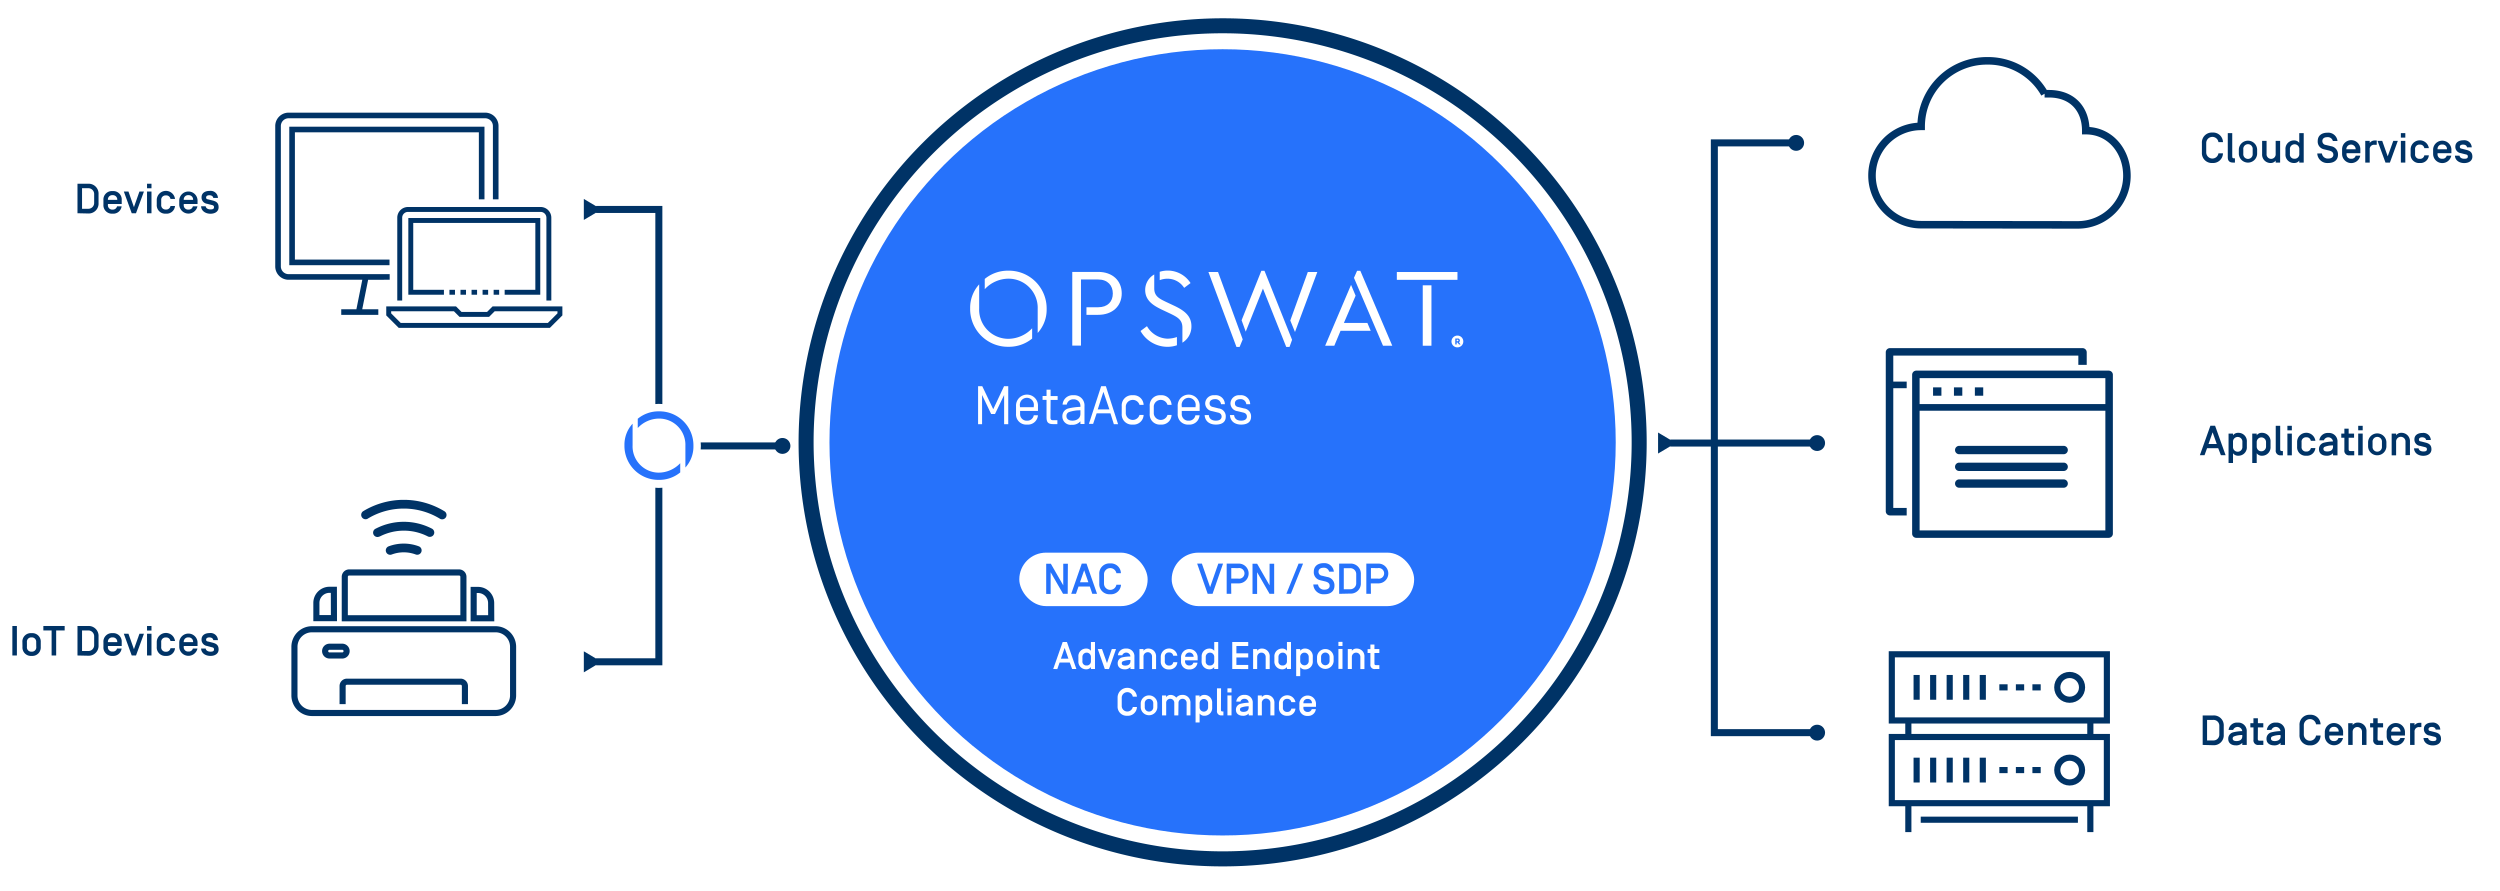 <?xml version="1.0" encoding="UTF-8"?>
<svg xmlns="http://www.w3.org/2000/svg" viewBox="0 0 712.11 253.74">
  <defs>
    <style>.cls-1{fill:#fff;}.cls-2{fill:#036;}.cls-10,.cls-3{fill:#2672fb;}.cls-4,.cls-5,.cls-6,.cls-7,.cls-8,.cls-9{fill:none;stroke:#036;}.cls-10,.cls-4,.cls-5,.cls-6,.cls-7,.cls-8,.cls-9{stroke-miterlimit:10;}.cls-4{stroke-width:2.15px;}.cls-5,.cls-6{stroke-width:2px;}.cls-6{stroke-linecap:square;}.cls-7{stroke-width:1.4px;}.cls-8{stroke-width:1.74px;}.cls-9{stroke-width:1.75px;}.cls-10{stroke:#fff;stroke-width:1.8px;}</style>
  </defs>
  <g id="Layer_2" data-name="Layer 2">
    <g id="Layer_1-2" data-name="Layer 1">
      <rect class="cls-1" width="712.11" height="253.74"></rect>
      <path class="cls-2" d="M4.81,186.71H3.52v-8.4H4.81Z"></path>
      <path class="cls-2" d="M6.38,182.92A2.4,2.4,0,0,1,9,180.35a2.41,2.41,0,0,1,2.61,2.57v1.34A2.41,2.41,0,0,1,9,186.83a2.4,2.4,0,0,1-2.6-2.57Zm3.93,0A1.23,1.23,0,0,0,9,181.56a1.23,1.23,0,0,0-1.33,1.38v1.3A1.23,1.23,0,0,0,9,185.62a1.23,1.23,0,0,0,1.33-1.38Z"></path>
      <path class="cls-2" d="M16,179.58v7.13h-1.3v-7.13H12.35v-1.27h6.07v1.27Z"></path>
      <path class="cls-2" d="M22.07,186.71v-8.4h3a2.82,2.82,0,0,1,3,3v2.47a2.82,2.82,0,0,1-3,3Zm3-1.27a1.66,1.66,0,0,0,1.75-1.72V181.3a1.66,1.66,0,0,0-1.75-1.72H23.37v5.86Z"></path>
      <path class="cls-2" d="M33.34,184.74h1.3a2.38,2.38,0,0,1-2.57,2.09,2.41,2.41,0,0,1-2.61-2.57v-1.34a2.41,2.41,0,0,1,2.61-2.57,2.4,2.4,0,0,1,2.6,2.57V184H30.74v.21a1.23,1.23,0,0,0,1.33,1.38A1.21,1.21,0,0,0,33.34,184.74Zm-2.6-1.83H33.4a1.24,1.24,0,0,0-1.33-1.35A1.23,1.23,0,0,0,30.74,182.91Z"></path>
      <path class="cls-2" d="M39.72,180.52H41l-2.26,6.19H37.52l-2.25-6.19h1.32l1.56,4.4Z"></path>
      <path class="cls-2" d="M43.15,179.6H41.88v-1.29h1.27Zm0,7.11H41.88v-6.19h1.27Z"></path>
      <path class="cls-2" d="M47.26,186.83a2.41,2.41,0,0,1-2.61-2.57v-1.34a2.61,2.61,0,0,1,5.2-.34h-1.3a1.19,1.19,0,0,0-1.29-1,1.24,1.24,0,0,0-1.34,1.38v1.3a1.24,1.24,0,0,0,1.34,1.38,1.2,1.2,0,0,0,1.3-1h1.29A2.39,2.39,0,0,1,47.26,186.83Z"></path>
      <path class="cls-2" d="M54.94,184.74h1.3a2.62,2.62,0,0,1-5.18-.48v-1.34a2.61,2.61,0,0,1,5.21,0V184H52.34v.21a1.23,1.23,0,0,0,1.33,1.38A1.21,1.21,0,0,0,54.94,184.74Zm-2.6-1.83H55a1.24,1.24,0,0,0-1.33-1.35A1.23,1.23,0,0,0,52.34,182.91Z"></path>
      <path class="cls-2" d="M57.28,184.73h1.31c.09.61.69.89,1.37.89s1-.15,1-.65-.38-.55-.79-.65L59,184a1.8,1.8,0,0,1-1.59-1.85c0-1.22,1-1.82,2.27-1.82a2.09,2.09,0,0,1,2.4,2H60.76c-.1-.54-.57-.77-1.15-.77-.39,0-.9.15-.9.64s.36.49.7.57l1.15.29c1.14.29,1.71.77,1.71,1.94s-1,1.83-2.32,1.83S57.35,186.14,57.28,184.73Z"></path>
      <path class="cls-2" d="M22.07,60.74v-8.4h3a2.82,2.82,0,0,1,3,3v2.47a2.82,2.82,0,0,1-3,3Zm3-1.27a1.66,1.66,0,0,0,1.75-1.72V55.33a1.66,1.66,0,0,0-1.75-1.72H23.37v5.86Z"></path>
      <path class="cls-2" d="M33.34,58.77h1.3a2.38,2.38,0,0,1-2.57,2.09,2.41,2.41,0,0,1-2.61-2.57V57a2.41,2.41,0,0,1,2.61-2.57A2.4,2.4,0,0,1,34.67,57v1.11H30.74v.21a1.23,1.23,0,0,0,1.33,1.38A1.21,1.21,0,0,0,33.34,58.77Zm-2.6-1.83H33.4a1.24,1.24,0,0,0-1.33-1.35A1.23,1.23,0,0,0,30.74,56.94Z"></path>
      <path class="cls-2" d="M39.72,54.55H41l-2.26,6.19H37.52l-2.25-6.19h1.32L38.15,59Z"></path>
      <path class="cls-2" d="M43.15,53.63H41.88V52.34h1.27Zm0,7.11H41.88V54.55h1.27Z"></path>
      <path class="cls-2" d="M47.25,60.86a2.41,2.41,0,0,1-2.6-2.57V57a2.61,2.61,0,0,1,5.2-.34h-1.3a1.2,1.2,0,0,0-1.3-1A1.24,1.24,0,0,0,45.92,57v1.3a1.24,1.24,0,0,0,1.33,1.38,1.21,1.21,0,0,0,1.31-1h1.29A2.39,2.39,0,0,1,47.25,60.86Z"></path>
      <path class="cls-2" d="M54.94,58.77h1.3a2.62,2.62,0,0,1-5.18-.48V57a2.61,2.61,0,0,1,5.21,0v1.11H52.34v.21a1.23,1.23,0,0,0,1.33,1.38A1.21,1.21,0,0,0,54.94,58.77Zm-2.6-1.83H55a1.24,1.24,0,0,0-1.33-1.35A1.23,1.23,0,0,0,52.34,56.94Z"></path>
      <path class="cls-2" d="M57.28,58.76h1.31c.09.61.69.89,1.37.89s1-.15,1-.65-.38-.55-.79-.65L59,58.05a1.8,1.8,0,0,1-1.59-1.85c0-1.22,1-1.82,2.27-1.82a2.09,2.09,0,0,1,2.4,2H60.76c-.1-.54-.57-.77-1.15-.77-.39,0-.9.15-.9.64s.36.49.7.57l1.15.29c1.14.29,1.71.77,1.71,1.94s-1,1.83-2.32,1.83S57.35,60.17,57.28,58.76Z"></path>
      <path class="cls-2" d="M348.25,248.28A122.29,122.29,0,1,1,470.54,126,122.41,122.41,0,0,1,348.25,248.28Zm0-237.29a115,115,0,1,0,115,115A115.13,115.13,0,0,0,348.25,11Z"></path>
      <path class="cls-1" d="M348.25,5.21A120.79,120.79,0,1,1,227.47,126,120.93,120.93,0,0,1,348.25,5.21m0,237.29A116.51,116.51,0,1,0,231.75,126a116.63,116.63,0,0,0,116.5,116.5m0-240.29A123.79,123.79,0,1,0,472,126,123.93,123.93,0,0,0,348.25,2.21Zm0,237.29A113.51,113.51,0,1,1,461.75,126a113.63,113.63,0,0,1-113.5,113.5Z"></path>
      <circle class="cls-3" cx="348.25" cy="126" r="111.98"></circle>
      <path class="cls-1" d="M287.22,77.1a10.34,10.34,0,0,0-6.72,2.35v2.93a9.28,9.28,0,0,1,6.75-3A8.31,8.31,0,0,1,295.58,88v6.84A9.86,9.86,0,0,0,298.13,88,10.75,10.75,0,0,0,287.22,77.1Z"></path>
      <path class="cls-1" d="M278.91,87.85V81a9.89,9.89,0,0,0-2.57,6.84,10.75,10.75,0,0,0,10.91,10.94A10.46,10.46,0,0,0,294,96.44V93.51a9.44,9.44,0,0,1-6.77,3A8.32,8.32,0,0,1,278.91,87.85Z"></path>
      <path class="cls-1" d="M312.81,77.45h-7.38v21h2.48V79.61h4.87c2.76,0,4.2,1.72,4.2,4s-1.44,3.91-4.2,3.91h-3.31v2.16h3.34c4.13,0,6.71-2.54,6.71-6.11S316.94,77.45,312.81,77.45Z"></path>
      <path class="cls-1" d="M337.3,82l1.82-1.37a7.72,7.72,0,0,0-6.49-3.56,7.58,7.58,0,0,0-2.29.35V79.8a6.22,6.22,0,0,1,2.22-.41A5.61,5.61,0,0,1,337.3,82Z"></path>
      <path class="cls-1" d="M334.47,87.09,332.15,86c-1.91-.92-3.37-1.62-3.37-3.85V78.18a5.06,5.06,0,0,0-2.58,4.42c0,3,2.29,4.42,4.74,5.6l2.36,1.11c2.06,1,3.5,1.75,3.5,4v4.3a5.36,5.36,0,0,0,2.57-4.68C339.37,90.11,337.56,88.55,334.47,87.09Z"></path>
      <path class="cls-1" d="M326.71,92.91l-1.84,1.37a8.83,8.83,0,0,0,7.66,4.51,8.37,8.37,0,0,0,2.71-.44V96a8.63,8.63,0,0,1-2.68.47A7,7,0,0,1,326.71,92.91Z"></path>
      <polygon class="cls-1" points="344.21 77.48 352.2 98.83 353.09 98.83 353.98 96.67 346.95 77.48 344.21 77.48"></polygon>
      <polygon class="cls-1" points="367.53 91.29 368.87 94.57 375.23 77.48 372.52 77.48 367.53 91.29"></polygon>
      <polygon class="cls-1" points="359.29 77.13 353.66 91.22 354.84 94.47 359.74 82.19 366.38 98.83 367.31 98.83 368.04 96.79 360.18 77.13 359.29 77.13"></polygon>
      <polygon class="cls-1" points="382.8 91.99 386.14 84.23 384.84 81.14 377.46 98.48 380.07 98.48 381.85 94.22 390.44 94.22 389.49 91.99 382.8 91.99"></polygon>
      <polygon class="cls-1" points="386.56 77.13 385.67 79.14 393.94 98.48 396.58 98.48 387.48 77.13 386.56 77.13"></polygon>
      <rect class="cls-1" x="397.88" y="77.48" width="17.27" height="2.23"></rect>
      <rect class="cls-1" x="405.26" y="81.27" width="2.48" height="17.21"></rect>
      <path class="cls-1" d="M415.2,96.76h-.28v.45h.28a.22.22,0,0,0,.23-.22A.22.22,0,0,0,415.2,96.76Z"></path>
      <path class="cls-1" d="M415.18,95.59a1.68,1.68,0,1,0,1.63,1.68A1.66,1.66,0,0,0,415.18,95.59Zm.41,2.53-.43-.57h-.24v.57h-.39v-1.7h.68a.56.56,0,0,1,.62.57.51.51,0,0,1-.27.47l.47.66Z"></path>
      <path class="cls-1" d="M286,110h1.19v10.83h-1.17v-8.32l-2.59,5.41h-1.11l-2.58-5.41v8.32H278.6V110h1.19l3.13,6.56Z"></path>
      <path class="cls-1" d="M294.46,118.28h1.19a2.86,2.86,0,0,1-3.11,2.66,2.9,2.9,0,0,1-3.13-3.13v-2.1a3.13,3.13,0,1,1,6.25,0v1.34h-5.09v.78a1.87,1.87,0,0,0,2,2A1.84,1.84,0,0,0,294.46,118.28Zm0-2.59a2,2,0,1,0-3.93,0v.3h3.93Z"></path>
      <path class="cls-1" d="M299.22,119c0,.51.19.7.74.7h1.23v1.11H300c-1.48,0-1.9-.54-1.9-1.9v-5h-1.13V112.8h1.13V111h1.16v1.81h2v1.11h-2Z"></path>
      <path class="cls-1" d="M303.86,115.24h-1.19a2.86,2.86,0,0,1,3.11-2.66,2.9,2.9,0,0,1,3.13,3.13v5.07h-1.16V120a3,3,0,0,1-2.49,1,2.37,2.37,0,0,1-2.65-2.37,2.26,2.26,0,0,1,1.73-2.29,17.45,17.45,0,0,1,3.41-.45v-.14a1.87,1.87,0,0,0-2-2A1.84,1.84,0,0,0,303.86,115.24Zm3.89,1.63a9.65,9.65,0,0,0-3.28.52,1.15,1.15,0,0,0-.7,1.15c0,.73.56,1.28,1.73,1.28s2.25-.66,2.25-1.91Z"></path>
      <path class="cls-1" d="M316.3,117.74h-3.93l-1,3h-1.2L313.66,110H315l3.48,10.83h-1.21Zm-2-6.13-1.61,5H316Z"></path>
      <path class="cls-1" d="M325.75,115.32h-1.17a2,2,0,0,0-3.9.37v2.14a2,2,0,0,0,3.9.37h1.17a2.85,2.85,0,0,1-3.1,2.74,2.89,2.89,0,0,1-3.13-3.13v-2.1a2.9,2.9,0,0,1,3.13-3.13A2.85,2.85,0,0,1,325.75,115.32Z"></path>
      <path class="cls-1" d="M333.72,115.32h-1.17a2,2,0,0,0-3.9.37v2.14a2,2,0,0,0,3.9.37h1.17a2.85,2.85,0,0,1-3.11,2.74,2.88,2.88,0,0,1-3.12-3.13v-2.1a2.9,2.9,0,0,1,3.12-3.13A2.85,2.85,0,0,1,333.72,115.32Z"></path>
      <path class="cls-1" d="M340.5,118.28h1.19a2.86,2.86,0,0,1-3.11,2.66,2.9,2.9,0,0,1-3.12-3.13v-2.1a3.13,3.13,0,1,1,6.25,0v1.34h-5.09v.78a1.86,1.86,0,0,0,2,2A1.84,1.84,0,0,0,340.5,118.28Zm.05-2.59a2,2,0,1,0-3.93,0v.3h3.93Z"></path>
      <path class="cls-1" d="M347.8,115.14a1.6,1.6,0,0,0-1.75-1.44c-.86,0-1.5.43-1.5,1.16s.45,1,1.1,1.11l1.5.37a2.25,2.25,0,0,1,2,2.37c0,1.58-1.19,2.23-2.81,2.23s-3.08-.78-3.2-2.71h1.19c.11,1.13.94,1.59,2,1.59s1.62-.45,1.64-1.14c0-.51-.23-1-1.12-1.18l-1.56-.38a2.27,2.27,0,0,1-2-2.22,2.42,2.42,0,0,1,2.69-2.32,2.6,2.6,0,0,1,2.92,2.56Z"></path>
      <path class="cls-1" d="M355,115.14a1.58,1.58,0,0,0-1.74-1.44c-.87,0-1.5.43-1.5,1.16s.44,1,1.09,1.11l1.51.37a2.26,2.26,0,0,1,2,2.37c0,1.58-1.19,2.23-2.82,2.23s-3.08-.78-3.2-2.71h1.19c.11,1.13.94,1.59,2,1.59s1.63-.45,1.64-1.14c0-.51-.23-1-1.11-1.18l-1.57-.38a2.27,2.27,0,0,1-2-2.22,2.42,2.42,0,0,1,2.69-2.32,2.61,2.61,0,0,1,2.93,2.56Z"></path>
      <path class="cls-2" d="M630.2,46.43a2.82,2.82,0,0,1-3-3V40.76a2.82,2.82,0,0,1,3-3,2.79,2.79,0,0,1,3,2.72h-1.29a1.75,1.75,0,0,0-3.48.24v2.71a1.75,1.75,0,0,0,3.48.24h1.29A2.81,2.81,0,0,1,630.2,46.43Z"></path>
      <path class="cls-2" d="M635.84,44.52c0,.45.08.58.58.58h.19v1.21h-.55c-1,0-1.49-.5-1.49-1.47V37.92h1.27Z"></path>
      <path class="cls-2" d="M637.72,42.52a2.61,2.61,0,0,1,5.21,0v1.35a2.61,2.61,0,0,1-5.21,0Zm3.94,0a1.34,1.34,0,1,0-2.67,0v1.29a1.34,1.34,0,1,0,2.67,0Z"></path>
      <path class="cls-2" d="M645.62,43.84a1.3,1.3,0,1,0,2.59,0V40.13h1.27v6.18h-1.27v-.58a1.71,1.71,0,0,1-1.45.7,2.39,2.39,0,0,1-2.41-2.56V40.13h1.27Z"></path>
      <path class="cls-2" d="M651,42.52A2.39,2.39,0,0,1,653.47,40a1.72,1.72,0,0,1,1.46.71V37.92h1.27v8.39h-1.27v-.58a1.72,1.72,0,0,1-1.46.7A2.39,2.39,0,0,1,651,43.87Zm1.27,1.32a1.21,1.21,0,0,0,1.25,1.37,1.29,1.29,0,0,0,1.42-1.37V42.55a1.34,1.34,0,1,0-2.67,0Z"></path>
      <path class="cls-2" d="M660.06,43.71h1.32a1.69,1.69,0,0,0,1.83,1.45c.87,0,1.43-.42,1.43-1.06s-.36-1-1.2-1.22l-1.51-.36a2.23,2.23,0,0,1-1.74-2.35c0-1.62,1.23-2.37,2.74-2.37a2.65,2.65,0,0,1,2.89,2.36H664.5a1.47,1.47,0,0,0-1.56-1.09c-1,0-1.43.47-1.43,1.1a1.09,1.09,0,0,0,1,1.12l1.45.35a2.34,2.34,0,0,1,2,2.48c0,1.35-1,2.31-2.78,2.31A2.85,2.85,0,0,1,660.06,43.71Z"></path>
      <path class="cls-2" d="M671,44.35h1.3a2.61,2.61,0,0,1-5.17-.48V42.52a2.6,2.6,0,0,1,5.2,0v1.12h-3.93v.2a1.23,1.23,0,0,0,1.33,1.38A1.2,1.2,0,0,0,671,44.35Zm-2.6-1.84H671a1.33,1.33,0,1,0-2.66,0Z"></path>
      <path class="cls-2" d="M676.34,41.24A1.23,1.23,0,0,0,675,42.61v3.7h-1.27V40.13H675v.6a1.69,1.69,0,0,1,1.45-.71H677v1.22Z"></path>
      <path class="cls-2" d="M681.71,40.13H683l-2.25,6.18h-1.26l-2.26-6.18h1.33l1.56,4.4Z"></path>
      <path class="cls-2" d="M685.14,39.2h-1.27V37.92h1.27Zm0,7.11h-1.27V40.13h1.27Z"></path>
      <path class="cls-2" d="M689.25,46.43a2.39,2.39,0,0,1-2.6-2.56V42.52a2.61,2.61,0,0,1,5.19-.33h-1.29a1.2,1.2,0,0,0-1.3-1,1.23,1.23,0,0,0-1.33,1.38v1.29a1.23,1.23,0,0,0,1.33,1.38,1.2,1.2,0,0,0,1.31-1h1.28A2.38,2.38,0,0,1,689.25,46.43Z"></path>
      <path class="cls-2" d="M696.93,44.35h1.3a2.61,2.61,0,0,1-5.17-.48V42.52a2.61,2.61,0,0,1,5.21,0v1.12h-3.94v.2a1.23,1.23,0,0,0,1.33,1.38A1.2,1.2,0,0,0,696.93,44.35Zm-2.6-1.84H697a1.24,1.24,0,0,0-1.34-1.34A1.22,1.22,0,0,0,694.33,42.51Z"></path>
      <path class="cls-2" d="M699.27,44.34h1.31c.1.61.69.88,1.37.88s1-.14,1-.65-.37-.55-.79-.64l-1.18-.3a1.8,1.8,0,0,1-1.59-1.85c0-1.22,1-1.82,2.26-1.82a2.11,2.11,0,0,1,2.41,2h-1.34c-.09-.54-.57-.77-1.15-.77-.39,0-.9.14-.9.63s.37.5.71.58l1.15.29c1.14.29,1.71.77,1.71,1.94s-1,1.82-2.33,1.82S699.35,45.75,699.27,44.34Z"></path>
      <path class="cls-4" d="M591.77,64.06a14,14,0,0,0,14.07-14c0-6.95-4.69-12.85-11.72-12.85,0-5.84-3.52-10.51-10.55-10.51h-1.18A18.48,18.48,0,0,0,566,17.33,18.72,18.72,0,0,0,547.23,36a14,14,0,1,0,0,28Z"></path>
      <polyline class="cls-5" points="511.74 40.7 488.32 40.7 488.32 208.69 517.71 208.69"></polyline>
      <circle class="cls-2" cx="511.63" cy="40.7" r="2.26"></circle>
      <circle class="cls-2" cx="517.6" cy="208.69" r="2.26"></circle>
      <polyline class="cls-6" points="222.98 127.02 187.67 127.02 187.67 59.66 170.79 59.66"></polyline>
      <path class="cls-2" d="M222.87,124.76a2.26,2.26,0,1,1-2.25,2.26A2.26,2.26,0,0,1,222.87,124.76Z"></path>
      <polygon class="cls-2" points="166.3 56.66 171.32 59.66 166.3 62.65 166.3 56.66"></polygon>
      <polyline class="cls-6" points="187.67 121.15 187.67 188.51 170.79 188.51"></polyline>
      <polygon class="cls-2" points="166.3 185.52 171.32 188.51 166.3 191.51 166.3 185.52"></polygon>
      <path class="cls-2" d="M631.84,127.66h-3.17l-.72,2h-1.33l3-8.4h1.33l3,8.4h-1.34Zm-.41-1.19-1.18-3.33-1.17,3.33Z"></path>
      <path class="cls-2" d="M640,127.24a2.39,2.39,0,0,1-2.48,2.57,1.74,1.74,0,0,1-1.46-.71v2.79h-1.27V123.5h1.27V124a1.74,1.74,0,0,1,1.46-.71A2.39,2.39,0,0,1,640,125.9Zm-1.27-1.32a1.34,1.34,0,1,0-2.67,0v1.3a1.34,1.34,0,1,0,2.67,0Z"></path>
      <path class="cls-2" d="M646.75,127.24a2.4,2.4,0,0,1-2.49,2.57,1.72,1.72,0,0,1-1.45-.71v2.79h-1.27V123.5h1.27V124a1.72,1.72,0,0,1,1.45-.71,2.4,2.4,0,0,1,2.49,2.57Zm-1.28-1.32a1.33,1.33,0,1,0-2.66,0v1.3a1.33,1.33,0,1,0,2.66,0Z"></path>
      <path class="cls-2" d="M649.5,127.89c0,.45.08.59.58.59h.19v1.21h-.55a1.3,1.3,0,0,1-1.49-1.48v-6.92h1.27Z"></path>
      <path class="cls-2" d="M652.82,122.57h-1.27v-1.28h1.27Zm0,7.12h-1.27V123.5h1.27Z"></path>
      <path class="cls-2" d="M656.93,129.81a2.41,2.41,0,0,1-2.61-2.57V125.9a2.61,2.61,0,0,1,5.2-.34h-1.3a1.19,1.19,0,0,0-1.29-1,1.24,1.24,0,0,0-1.34,1.38v1.3a1.24,1.24,0,0,0,1.34,1.38,1.22,1.22,0,0,0,1.31-1h1.28A2.39,2.39,0,0,1,656.93,129.81Z"></path>
      <path class="cls-2" d="M661.94,125.42h-1.29a2.38,2.38,0,0,1,2.57-2.09,2.4,2.4,0,0,1,2.6,2.57v3.79h-1.27v-.59a2.32,2.32,0,0,1-1.87.71c-1.13,0-2.13-.57-2.13-1.84a1.85,1.85,0,0,1,1.36-1.86,12.28,12.28,0,0,1,2.63-.36h0a1.35,1.35,0,0,0-2.6-.32Zm2.61,1.8v-.35a6.13,6.13,0,0,0-2.42.42.61.61,0,0,0-.31.57c0,.51.39.74,1.07.74S664.55,128.37,664.55,127.22Z"></path>
      <path class="cls-2" d="M669,127.89c0,.45.09.59.59.59h1v1.21h-1.32a1.3,1.3,0,0,1-1.49-1.48v-3.52h-.88V123.5h.88v-1.4H669v1.4h1.54v1.19H669Z"></path>
      <path class="cls-2" d="M673,122.57h-1.28v-1.28H673Zm0,7.12h-1.28V123.5H673Z"></path>
      <path class="cls-2" d="M674.54,125.9a2.61,2.61,0,0,1,5.21,0v1.34a2.61,2.61,0,0,1-5.21,0Zm3.94,0a1.34,1.34,0,1,0-2.67,0v1.3a1.34,1.34,0,1,0,2.67,0Z"></path>
      <path class="cls-2" d="M682.52,129.69h-1.27V123.5h1.27V124a1.74,1.74,0,0,1,1.46-.71,2.39,2.39,0,0,1,2.48,2.57v3.79h-1.27v-3.77a1.34,1.34,0,1,0-2.67,0Z"></path>
      <path class="cls-2" d="M687.62,127.71h1.3c.1.61.69.89,1.37.89s1-.15,1-.65-.37-.55-.78-.65l-1.19-.3a1.79,1.79,0,0,1-1.59-1.85c0-1.22,1-1.82,2.27-1.82a2.1,2.1,0,0,1,2.4,2h-1.34c-.09-.54-.57-.77-1.15-.77-.39,0-.89.15-.89.64s.36.49.7.57l1.15.29c1.14.29,1.71.77,1.71,1.94s-1,1.83-2.33,1.83S687.69,129.12,687.62,127.71Z"></path>
      <line class="cls-6" x1="476.77" y1="126.2" x2="517.71" y2="126.2"></line>
      <polygon class="cls-2" points="472.29 129.19 477.31 126.2 472.29 123.2 472.29 129.19"></polygon>
      <circle class="cls-2" cx="517.6" cy="126.2" r="2.26"></circle>
      <path class="cls-2" d="M600.65,105.57h-54.8a1.19,1.19,0,0,0-1.19,1.19V152a1.19,1.19,0,0,0,1.19,1.2h54.8a1.19,1.19,0,0,0,1.19-1.2V106.76A1.19,1.19,0,0,0,600.65,105.57Zm-.95,2.13v7.4H546.79v-7.4Zm-52.91,43.39V117H599.7v34.09Z"></path>
      <rect class="cls-2" x="550.62" y="110.34" width="2.38" height="2.38"></rect>
      <rect class="cls-2" x="556.57" y="110.34" width="2.38" height="2.38"></rect>
      <rect class="cls-2" x="562.53" y="110.34" width="2.38" height="2.38"></rect>
      <path class="cls-2" d="M587.82,127H558.07a1.19,1.19,0,0,0,0,2.38h29.75a1.19,1.19,0,1,0,0-2.38Z"></path>
      <path class="cls-2" d="M587.82,131.78H558.07a1.19,1.19,0,0,0,0,2.38h29.75a1.19,1.19,0,0,0,0-2.38Z"></path>
      <path class="cls-2" d="M587.82,136.55H558.07a1.19,1.19,0,0,0,0,2.38h29.75a1.19,1.19,0,0,0,0-2.38Z"></path>
      <path class="cls-2" d="M539.29,144.69V110.58h3.82V108.7h-3.82v-7.4H592v2.63h2.39v-3.57a1.2,1.2,0,0,0-1.19-1.2H538.34a1.19,1.19,0,0,0-1.19,1.2v45.27a1.19,1.19,0,0,0,1.19,1.19h4.77v-2.13Z"></path>
      <polygon class="cls-7" points="156.34 92.69 113.86 92.69 110.72 89.55 110.72 87.97 129.6 87.97 131.17 89.55 139.03 89.55 140.61 87.97 159.49 87.97 159.49 89.55 156.34 92.69"></polygon>
      <path class="cls-7" d="M156.34,85.61V62A2.36,2.36,0,0,0,154,59.66H116.22A2.36,2.36,0,0,0,113.86,62V85.61"></path>
      <line class="cls-7" x1="131.17" y1="83.25" x2="132.74" y2="83.25"></line>
      <line class="cls-7" x1="128.02" y1="83.25" x2="129.6" y2="83.25"></line>
      <line class="cls-7" x1="134.32" y1="83.25" x2="135.89" y2="83.25"></line>
      <line class="cls-7" x1="137.46" y1="83.25" x2="139.04" y2="83.25"></line>
      <line class="cls-7" x1="140.61" y1="83.25" x2="142.18" y2="83.25"></line>
      <polyline class="cls-7" points="126.45 83.25 117.01 83.25 117.01 62.8 153.19 62.8 153.19 83.25 143.75 83.25"></polyline>
      <path class="cls-2" d="M103.18,88.09l1.68-8.4H111v-1.6H82.2a2.21,2.21,0,0,1-2.2-2.2v-40a2.21,2.21,0,0,1,2.2-2.2h56a2.21,2.21,0,0,1,2.2,2.2V56.78H142V35.89a3.8,3.8,0,0,0-3.8-3.8h-56a3.81,3.81,0,0,0-3.8,3.8v40a3.8,3.8,0,0,0,3.8,3.8h21l-1.68,8.4H97.2v1.6h10.56v-1.6Z"></path>
      <polygon class="cls-2" points="84 73.94 84 37.69 136.4 37.69 136.4 56.78 138 56.78 138 36.09 82.4 36.09 82.4 75.54 110.95 75.54 110.95 73.94 84 73.94"></polygon>
      <path class="cls-8" d="M95.1,168H93.85a3.74,3.74,0,0,0-3.73,3.73v4.34h5Z"></path>
      <path class="cls-8" d="M139.9,171.77a3.74,3.74,0,0,0-3.73-3.73h-1.25v8.07h5Z"></path>
      <path class="cls-8" d="M132,164.31a1.24,1.24,0,0,0-1.24-1.25H99.45a1.25,1.25,0,0,0-1.24,1.25v11.8H132Z"></path>
      <path class="cls-2" d="M110.7,155.62a1.24,1.24,0,0,0,.87,2.33,9.79,9.79,0,0,1,6.87,0,1.25,1.25,0,0,0,1.59-.77,1.24,1.24,0,0,0-.72-1.56A12.27,12.27,0,0,0,110.7,155.62Z"></path>
      <path class="cls-2" d="M122.45,152.92a1.24,1.24,0,0,0,1.25-1.24,1.26,1.26,0,0,0-.67-1.1,17.39,17.39,0,0,0-16,0,1.24,1.24,0,1,0,1.06,2.24l.08,0a15,15,0,0,1,13.74,0A1.15,1.15,0,0,0,122.45,152.92Z"></path>
      <path class="cls-2" d="M104.72,147.75a19.78,19.78,0,0,1,20.58,0,1.24,1.24,0,0,0,1.3-2.12,22.26,22.26,0,0,0-23.18,0,1.25,1.25,0,0,0,1.3,2.13Z"></path>
      <path class="cls-8" d="M141.15,179.24H88.87a5,5,0,0,0-5,5v13.85a5,5,0,0,0,5,5h52.28a5,5,0,0,0,5-5V184.22A5,5,0,0,0,141.15,179.24Zm-48.54,6.22a1.25,1.25,0,0,1,1.24-1.24h3.74a1.25,1.25,0,0,1,0,2.49H93.85A1.25,1.25,0,0,1,92.61,185.46Zm39.82,15.1v-5.14a1.23,1.23,0,0,0-1.24-1.24H98.83a1.23,1.23,0,0,0-1.24,1.24v5.14"></path>
      <path class="cls-2" d="M627.42,212.19v-8.4h3a2.82,2.82,0,0,1,3,3v2.48a2.82,2.82,0,0,1-3,3Zm3-1.28a1.65,1.65,0,0,0,1.74-1.71v-2.42a1.65,1.65,0,0,0-1.74-1.72h-1.75v5.85Z"></path>
      <path class="cls-2" d="M636.09,207.92H634.8a2.38,2.38,0,0,1,2.57-2.09,2.4,2.4,0,0,1,2.6,2.57v3.79H638.7v-.59a2.32,2.32,0,0,1-1.87.71c-1.14,0-2.13-.57-2.13-1.84a1.85,1.85,0,0,1,1.36-1.86,12.28,12.28,0,0,1,2.63-.36h0a1.35,1.35,0,0,0-2.6-.32Zm2.61,1.8v-.35a6.17,6.17,0,0,0-2.42.42.61.61,0,0,0-.31.57c0,.51.39.73,1.07.73S638.7,210.87,638.7,209.72Z"></path>
      <path class="cls-2" d="M643.12,210.39c0,.45.09.59.58.59h1v1.21h-1.32a1.3,1.3,0,0,1-1.49-1.48v-3.52H641V206h.88v-1.41h1.27V206h1.54v1.19h-1.54Z"></path>
      <path class="cls-2" d="M647,207.92h-1.3a2.38,2.38,0,0,1,2.57-2.09,2.4,2.4,0,0,1,2.6,2.57v3.79h-1.27v-.59a2.32,2.32,0,0,1-1.87.71c-1.13,0-2.13-.57-2.13-1.84a1.85,1.85,0,0,1,1.36-1.86,12.37,12.37,0,0,1,2.63-.36h0a1.34,1.34,0,0,0-2.59-.32Zm2.6,1.8v-.35a6.17,6.17,0,0,0-2.42.42.6.6,0,0,0-.3.57c0,.51.38.73,1.06.73S649.63,210.87,649.63,209.72Z"></path>
      <path class="cls-2" d="M658,212.31a2.83,2.83,0,0,1-3-3v-2.71a2.82,2.82,0,0,1,3-3,2.8,2.8,0,0,1,3,2.72h-1.29a1.75,1.75,0,0,0-3.48.24v2.71a1.75,1.75,0,0,0,3.48.24H661A2.81,2.81,0,0,1,658,212.31Z"></path>
      <path class="cls-2" d="M666.09,210.22h1.3a2.62,2.62,0,0,1-5.18-.48V208.4a2.61,2.61,0,0,1,5.21,0v1.11h-3.93v.21a1.23,1.23,0,0,0,1.33,1.37A1.2,1.2,0,0,0,666.09,210.22Zm-2.6-1.83h2.66a1.24,1.24,0,0,0-1.33-1.35A1.23,1.23,0,0,0,663.49,208.39Z"></path>
      <path class="cls-2" d="M670.14,212.19h-1.27V206h1.27v.54a1.72,1.72,0,0,1,1.45-.71,2.4,2.4,0,0,1,2.49,2.57v3.79H672.8v-3.77a1.33,1.33,0,1,0-2.66,0Z"></path>
      <path class="cls-2" d="M677.23,210.39c0,.45.08.59.58.59h1v1.21h-1.32a1.3,1.3,0,0,1-1.49-1.48v-3.52h-.89V206H676v-1.41h1.27V206h1.54v1.19h-1.54Z"></path>
      <path class="cls-2" d="M683.72,210.22H685a2.61,2.61,0,0,1-5.17-.48V208.4a2.61,2.61,0,0,1,5.21,0v1.11h-3.94v.21a1.23,1.23,0,0,0,1.33,1.37A1.2,1.2,0,0,0,683.72,210.22Zm-2.6-1.83h2.66a1.33,1.33,0,1,0-2.66,0Z"></path>
      <path class="cls-2" d="M689.1,207.11a1.23,1.23,0,0,0-1.33,1.37v3.71H686.5V206h1.27v.6a1.72,1.72,0,0,1,1.46-.71h.48v1.22Z"></path>
      <path class="cls-2" d="M690.32,210.21h1.31c.09.61.69.88,1.37.88s1-.14,1-.64-.38-.55-.79-.65l-1.19-.3a1.8,1.8,0,0,1-1.59-1.85c0-1.22,1-1.82,2.27-1.82a2.1,2.1,0,0,1,2.4,2H693.8c-.1-.54-.57-.77-1.16-.77-.38,0-.89.15-.89.64s.36.49.7.57l1.15.29c1.14.29,1.71.77,1.71,1.94s-1,1.83-2.33,1.83S690.39,211.62,690.32,210.21Z"></path>
      <rect class="cls-9" x="538.87" y="186.37" width="61.26" height="18.85"></rect>
      <line class="cls-9" x1="543.58" y1="209.93" x2="543.58" y2="205.22"></line>
      <line class="cls-9" x1="595.42" y1="205.22" x2="595.42" y2="209.93"></line>
      <line class="cls-9" x1="545.94" y1="192.26" x2="545.94" y2="199.32"></line>
      <line class="cls-9" x1="550.65" y1="192.26" x2="550.65" y2="199.32"></line>
      <line class="cls-9" x1="555.36" y1="192.26" x2="555.36" y2="199.32"></line>
      <line class="cls-9" x1="560.07" y1="192.26" x2="560.07" y2="199.32"></line>
      <line class="cls-9" x1="564.79" y1="192.26" x2="564.79" y2="199.32"></line>
      <line class="cls-9" x1="581.28" y1="195.79" x2="578.92" y2="195.79"></line>
      <line class="cls-9" x1="576.57" y1="195.79" x2="574.21" y2="195.79"></line>
      <line class="cls-9" x1="571.85" y1="195.79" x2="569.5" y2="195.79"></line>
      <rect class="cls-9" x="538.87" y="209.93" width="61.26" height="18.85"></rect>
      <line class="cls-9" x1="543.58" y1="237.02" x2="543.58" y2="228.78"></line>
      <line class="cls-9" x1="595.42" y1="228.78" x2="595.42" y2="237.02"></line>
      <line class="cls-9" x1="545.94" y1="215.82" x2="545.94" y2="222.89"></line>
      <line class="cls-9" x1="550.65" y1="215.82" x2="550.65" y2="222.89"></line>
      <line class="cls-9" x1="555.36" y1="215.82" x2="555.36" y2="222.89"></line>
      <line class="cls-9" x1="560.07" y1="215.82" x2="560.07" y2="222.89"></line>
      <line class="cls-9" x1="564.79" y1="215.82" x2="564.79" y2="222.89"></line>
      <circle class="cls-9" cx="589.53" cy="195.79" r="3.53"></circle>
      <line class="cls-9" x1="581.28" y1="219.35" x2="578.92" y2="219.35"></line>
      <line class="cls-9" x1="576.57" y1="219.35" x2="574.21" y2="219.35"></line>
      <line class="cls-9" x1="571.85" y1="219.35" x2="569.5" y2="219.35"></line>
      <circle class="cls-9" cx="589.53" cy="219.35" r="3.53"></circle>
      <line class="cls-9" x1="547.11" y1="233.49" x2="591.88" y2="233.49"></line>
      <circle class="cls-1" cx="187.67" cy="127.01" r="11.97"></circle>
      <path class="cls-10" d="M187.66,117.17a9.3,9.3,0,0,0-6,2.11v2.64a8.34,8.34,0,0,1,6.07-2.69,7.48,7.48,0,0,1,7.5,7.78v6.16a8.9,8.9,0,0,0,2.29-6.16A9.68,9.68,0,0,0,187.66,117.17Z"></path>
      <path class="cls-10" d="M180.19,126.84v-6.15a8.85,8.85,0,0,0-2.32,6.15,9.68,9.68,0,0,0,9.82,9.85,9.4,9.4,0,0,0,6.07-2.12v-2.63a8.52,8.52,0,0,1-6.1,2.69A7.48,7.48,0,0,1,180.19,126.84Z"></path>
      <path class="cls-3" d="M187.66,117.17a9.3,9.3,0,0,0-6,2.11v2.64a8.34,8.34,0,0,1,6.07-2.69,7.48,7.48,0,0,1,7.5,7.78v6.16a8.9,8.9,0,0,0,2.29-6.16A9.68,9.68,0,0,0,187.66,117.17Z"></path>
      <path class="cls-3" d="M180.19,126.84v-6.15a8.85,8.85,0,0,0-2.32,6.15,9.68,9.68,0,0,0,9.82,9.85,9.4,9.4,0,0,0,6.07-2.12v-2.63a8.52,8.52,0,0,1-6.1,2.69A7.48,7.48,0,0,1,180.19,126.84Z"></path>
      <rect class="cls-1" x="290.34" y="157.42" width="36.56" height="15.23" rx="7.61"></rect>
      <path class="cls-3" d="M304.13,169.15h-1.32L299.27,163v6.18H298v-8.61h1.32l3.54,6.17v-6.17h1.32Z"></path>
      <path class="cls-3" d="M310.43,167.07h-3.22l-.73,2.08h-1.35l3-8.61h1.36l3,8.61h-1.35Zm-.42-1.22-1.19-3.42-1.19,3.42Z"></path>
      <path class="cls-3" d="M316.21,169.27a2.88,2.88,0,0,1-3.09-3v-2.78a2.88,2.88,0,0,1,3.09-3,2.84,2.84,0,0,1,3.07,2.79H318a1.78,1.78,0,0,0-3.53.25v2.78a1.78,1.78,0,0,0,3.53.25h1.31A2.86,2.86,0,0,1,316.21,169.27Z"></path>
      <rect class="cls-1" x="333.75" y="157.42" width="69.06" height="15.23" rx="7.61"></rect>
      <path class="cls-3" d="M345.39,169.15H344l-3-8.61h1.35l2.34,6.71,2.34-6.71h1.35Z"></path>
      <path class="cls-3" d="M350.72,169.15h-1.31v-8.61h3.27a2.82,2.82,0,1,1,0,5.63h-2Zm0-7.33v3h2a1.52,1.52,0,1,0,0-3Z"></path>
      <path class="cls-3" d="M362.94,169.15h-1.31L358.08,163v6.18h-1.31v-8.61h1.31l3.55,6.17v-6.17h1.31Z"></path>
      <path class="cls-3" d="M369.89,160.54h1.28l-3.48,8.61h-1.28Z"></path>
      <path class="cls-3" d="M374.09,166.48h1.34a1.73,1.73,0,0,0,1.86,1.48c.88,0,1.45-.43,1.45-1.09s-.36-1-1.22-1.24l-1.52-.37a2.29,2.29,0,0,1-1.77-2.41c0-1.66,1.25-2.44,2.78-2.44a2.7,2.7,0,0,1,2.93,2.43H378.6a1.49,1.49,0,0,0-1.58-1.12c-1,0-1.45.48-1.45,1.13a1.11,1.11,0,0,0,1,1.14l1.47.36a2.39,2.39,0,0,1,2.07,2.54c0,1.39-1,2.38-2.82,2.38A2.91,2.91,0,0,1,374.09,166.48Z"></path>
      <path class="cls-3" d="M381.45,169.15v-8.61h3.09a2.88,2.88,0,0,1,3.09,3v2.54a2.88,2.88,0,0,1-3.09,3Zm3.09-1.31a1.69,1.69,0,0,0,1.77-1.76V163.6a1.69,1.69,0,0,0-1.77-1.76h-1.77v6Z"></path>
      <path class="cls-3" d="M390.5,169.15h-1.31v-8.61h3.27a2.82,2.82,0,1,1,0,5.63h-2Zm0-7.33v3h2a1.52,1.52,0,1,0,0-3Z"></path>
      <path class="cls-1" d="M304.71,188.71h-2.89l-.65,1.86H300l2.7-7.7h1.21l2.69,7.7h-1.21Zm-.38-1.09-1.07-3.06-1.06,3.06Z"></path>
      <path class="cls-1" d="M307.17,187.09a2.18,2.18,0,0,1,2.25-2.35,1.54,1.54,0,0,1,1.32.65v-2.52h1.16v7.7h-1.16V190a1.54,1.54,0,0,1-1.32.65,2.19,2.19,0,0,1-2.25-2.36Zm1.15,1.21a1.11,1.11,0,0,0,1.14,1.26,1.18,1.18,0,0,0,1.28-1.26v-1.19a1.21,1.21,0,1,0-2.42,0Z"></path>
      <path class="cls-1" d="M316.69,184.89h1.2l-2,5.68H314.7l-2-5.68h1.2l1.42,4Z"></path>
      <path class="cls-1" d="M319.61,186.65h-1.18a2.16,2.16,0,0,1,2.33-1.91,2.19,2.19,0,0,1,2.37,2.35v3.48H322V190a2.07,2.07,0,0,1-1.69.65c-1,0-1.94-.52-1.94-1.69a1.69,1.69,0,0,1,1.24-1.7A10.34,10.34,0,0,1,322,187h0a1.21,1.21,0,0,0-2.35-.3ZM322,188.3V188a5.6,5.6,0,0,0-2.2.39.57.57,0,0,0-.27.53c0,.46.35.67,1,.67S322,189.36,322,188.3Z"></path>
      <path class="cls-1" d="M325.72,190.57h-1.15v-5.68h1.15v.5a1.57,1.57,0,0,1,1.32-.65,2.18,2.18,0,0,1,2.26,2.35v3.48h-1.15v-3.46a1.22,1.22,0,1,0-2.43,0Z"></path>
      <path class="cls-1" d="M333,190.68a2.19,2.19,0,0,1-2.36-2.36v-1.23a2.37,2.37,0,0,1,4.72-.31h-1.18a1.09,1.09,0,0,0-1.18-.93,1.12,1.12,0,0,0-1.21,1.26v1.19a1.13,1.13,0,0,0,1.21,1.27,1.1,1.1,0,0,0,1.19-.94h1.17A2.18,2.18,0,0,1,333,190.68Z"></path>
      <path class="cls-1" d="M339.93,188.76h1.17a2.16,2.16,0,0,1-2.33,1.92,2.19,2.19,0,0,1-2.36-2.36v-1.23a2.37,2.37,0,0,1,4.73,0v1h-3.58v.19a1.13,1.13,0,0,0,1.21,1.27A1.11,1.11,0,0,0,339.93,188.76Zm-2.37-1.68H340a1.21,1.21,0,1,0-2.42,0Z"></path>
      <path class="cls-1" d="M342.29,187.09a2.18,2.18,0,0,1,2.26-2.35,1.57,1.57,0,0,1,1.32.65v-2.52H347v7.7h-1.15V190a1.57,1.57,0,0,1-1.32.65,2.19,2.19,0,0,1-2.26-2.36Zm1.16,1.21a1.1,1.1,0,0,0,1.13,1.26,1.18,1.18,0,0,0,1.29-1.26v-1.19a1.21,1.21,0,1,0-2.42,0Z"></path>
      <path class="cls-1" d="M352.18,186.1h3.37v1.17h-3.37v2.13h3.37v1.17H351v-7.7h4.55V184h-3.37Z"></path>
      <path class="cls-1" d="M358.1,190.57h-1.16v-5.68h1.16v.5a1.54,1.54,0,0,1,1.32-.65,2.18,2.18,0,0,1,2.25,2.35v3.48h-1.15v-3.46a1.21,1.21,0,1,0-2.42,0Z"></path>
      <path class="cls-1" d="M363,187.09a2.18,2.18,0,0,1,2.25-2.35,1.58,1.58,0,0,1,1.33.65v-2.52h1.15v7.7h-1.15V190a1.58,1.58,0,0,1-1.33.65,2.19,2.19,0,0,1-2.25-2.36Zm1.16,1.21a1.1,1.1,0,0,0,1.13,1.26,1.18,1.18,0,0,0,1.29-1.26v-1.19a1.21,1.21,0,1,0-2.42,0Z"></path>
      <path class="cls-1" d="M373.94,188.32a2.19,2.19,0,0,1-2.26,2.36,1.57,1.57,0,0,1-1.32-.65v2.56h-1.15v-7.7h1.15v.5a1.57,1.57,0,0,1,1.32-.65,2.18,2.18,0,0,1,2.26,2.35Zm-1.16-1.21a1.21,1.21,0,1,0-2.42,0v1.19a1.21,1.21,0,1,0,2.42,0Z"></path>
      <path class="cls-1" d="M375.15,187.09a2.37,2.37,0,0,1,4.73,0v1.23a2.37,2.37,0,0,1-4.73,0Zm3.57,0a1.21,1.21,0,1,0-2.42,0v1.19a1.21,1.21,0,1,0,2.42,0Z"></path>
      <path class="cls-1" d="M382.4,184h-1.16v-1.17h1.16Zm0,6.53h-1.16v-5.68h1.16Z"></path>
      <path class="cls-1" d="M385.07,190.57h-1.16v-5.68h1.16v.5a1.56,1.56,0,0,1,1.32-.65,2.18,2.18,0,0,1,2.26,2.35v3.48h-1.16v-3.46a1.21,1.21,0,1,0-2.42,0Z"></path>
      <path class="cls-1" d="M391.5,188.92c0,.41.08.54.53.54h.87v1.11h-1.2a1.18,1.18,0,0,1-1.35-1.36V186h-.8v-1.09h.8V183.6h1.15v1.29h1.4V186h-1.4Z"></path>
      <path class="cls-1" d="M321.1,203.88a2.58,2.58,0,0,1-2.76-2.72v-2.49a2.76,2.76,0,0,1,5.51-.22h-1.18a1.59,1.59,0,0,0-3.15.22v2.49a1.59,1.59,0,0,0,3.15.22h1.18A2.57,2.57,0,0,1,321.1,203.88Z"></path>
      <path class="cls-1" d="M324.93,200.29a2.37,2.37,0,0,1,4.73,0v1.23a2.37,2.37,0,0,1-4.73,0Zm3.57,0a1.21,1.21,0,1,0-2.42,0v1.19a1.21,1.21,0,1,0,2.42,0Z"></path>
      <path class="cls-1" d="M335.64,203.77h-1.15v-3.46a1.16,1.16,0,1,0-2.31,0v3.46H331v-5.68h1.16v.5a1.53,1.53,0,0,1,1.26-.65,2.05,2.05,0,0,1,1.63.8,2.14,2.14,0,0,1,1.73-.8,2.19,2.19,0,0,1,2.31,2.35v3.48H338v-3.46a1.16,1.16,0,1,0-2.31,0Z"></path>
      <path class="cls-1" d="M345.28,201.52a2.19,2.19,0,0,1-2.26,2.36,1.57,1.57,0,0,1-1.32-.65v2.56h-1.15v-7.7h1.15v.5a1.57,1.57,0,0,1,1.32-.65,2.18,2.18,0,0,1,2.26,2.35Zm-1.16-1.21a1.21,1.21,0,1,0-2.42,0v1.19a1.21,1.21,0,1,0,2.42,0Z"></path>
      <path class="cls-1" d="M347.78,202.12c0,.41.07.54.52.54h.18v1.11H348a1.18,1.18,0,0,1-1.35-1.36v-6.34h1.16Z"></path>
      <path class="cls-1" d="M350.79,197.24h-1.16v-1.17h1.16Zm0,6.53h-1.16v-5.68h1.16Z"></path>
      <path class="cls-1" d="M353.32,199.85h-1.18a2.16,2.16,0,0,1,2.33-1.91,2.19,2.19,0,0,1,2.37,2.35v3.48h-1.16v-.54a2.07,2.07,0,0,1-1.69.65c-1,0-1.94-.52-1.94-1.69a1.69,1.69,0,0,1,1.24-1.7,10.26,10.26,0,0,1,2.38-.33h0a1.1,1.1,0,0,0-1.2-1.1A1.09,1.09,0,0,0,353.32,199.85Zm2.36,1.65v-.32a5.6,5.6,0,0,0-2.2.39.58.58,0,0,0-.27.53c0,.46.35.67,1,.67S355.68,202.56,355.68,201.5Z"></path>
      <path class="cls-1" d="M359.43,203.77h-1.15v-5.68h1.15v.5a1.57,1.57,0,0,1,1.32-.65,2.18,2.18,0,0,1,2.26,2.35v3.48h-1.15v-3.46a1.22,1.22,0,1,0-2.43,0Z"></path>
      <path class="cls-1" d="M366.66,203.88a2.19,2.19,0,0,1-2.36-2.36v-1.23A2.37,2.37,0,0,1,369,200h-1.18a1.09,1.09,0,0,0-1.18-.93,1.12,1.12,0,0,0-1.21,1.26v1.19a1.13,1.13,0,0,0,1.21,1.27,1.1,1.1,0,0,0,1.19-.94H369A2.18,2.18,0,0,1,366.66,203.88Z"></path>
      <path class="cls-1" d="M373.64,202h1.17a2.17,2.17,0,0,1-2.33,1.92,2.19,2.19,0,0,1-2.36-2.36v-1.23a2.37,2.37,0,0,1,4.73,0v1h-3.58v.19a1.13,1.13,0,0,0,1.21,1.27A1.11,1.11,0,0,0,373.64,202Zm-2.37-1.68h2.42a1.12,1.12,0,0,0-1.21-1.23A1.11,1.11,0,0,0,371.27,200.28Z"></path>
    </g>
  </g>
</svg>
